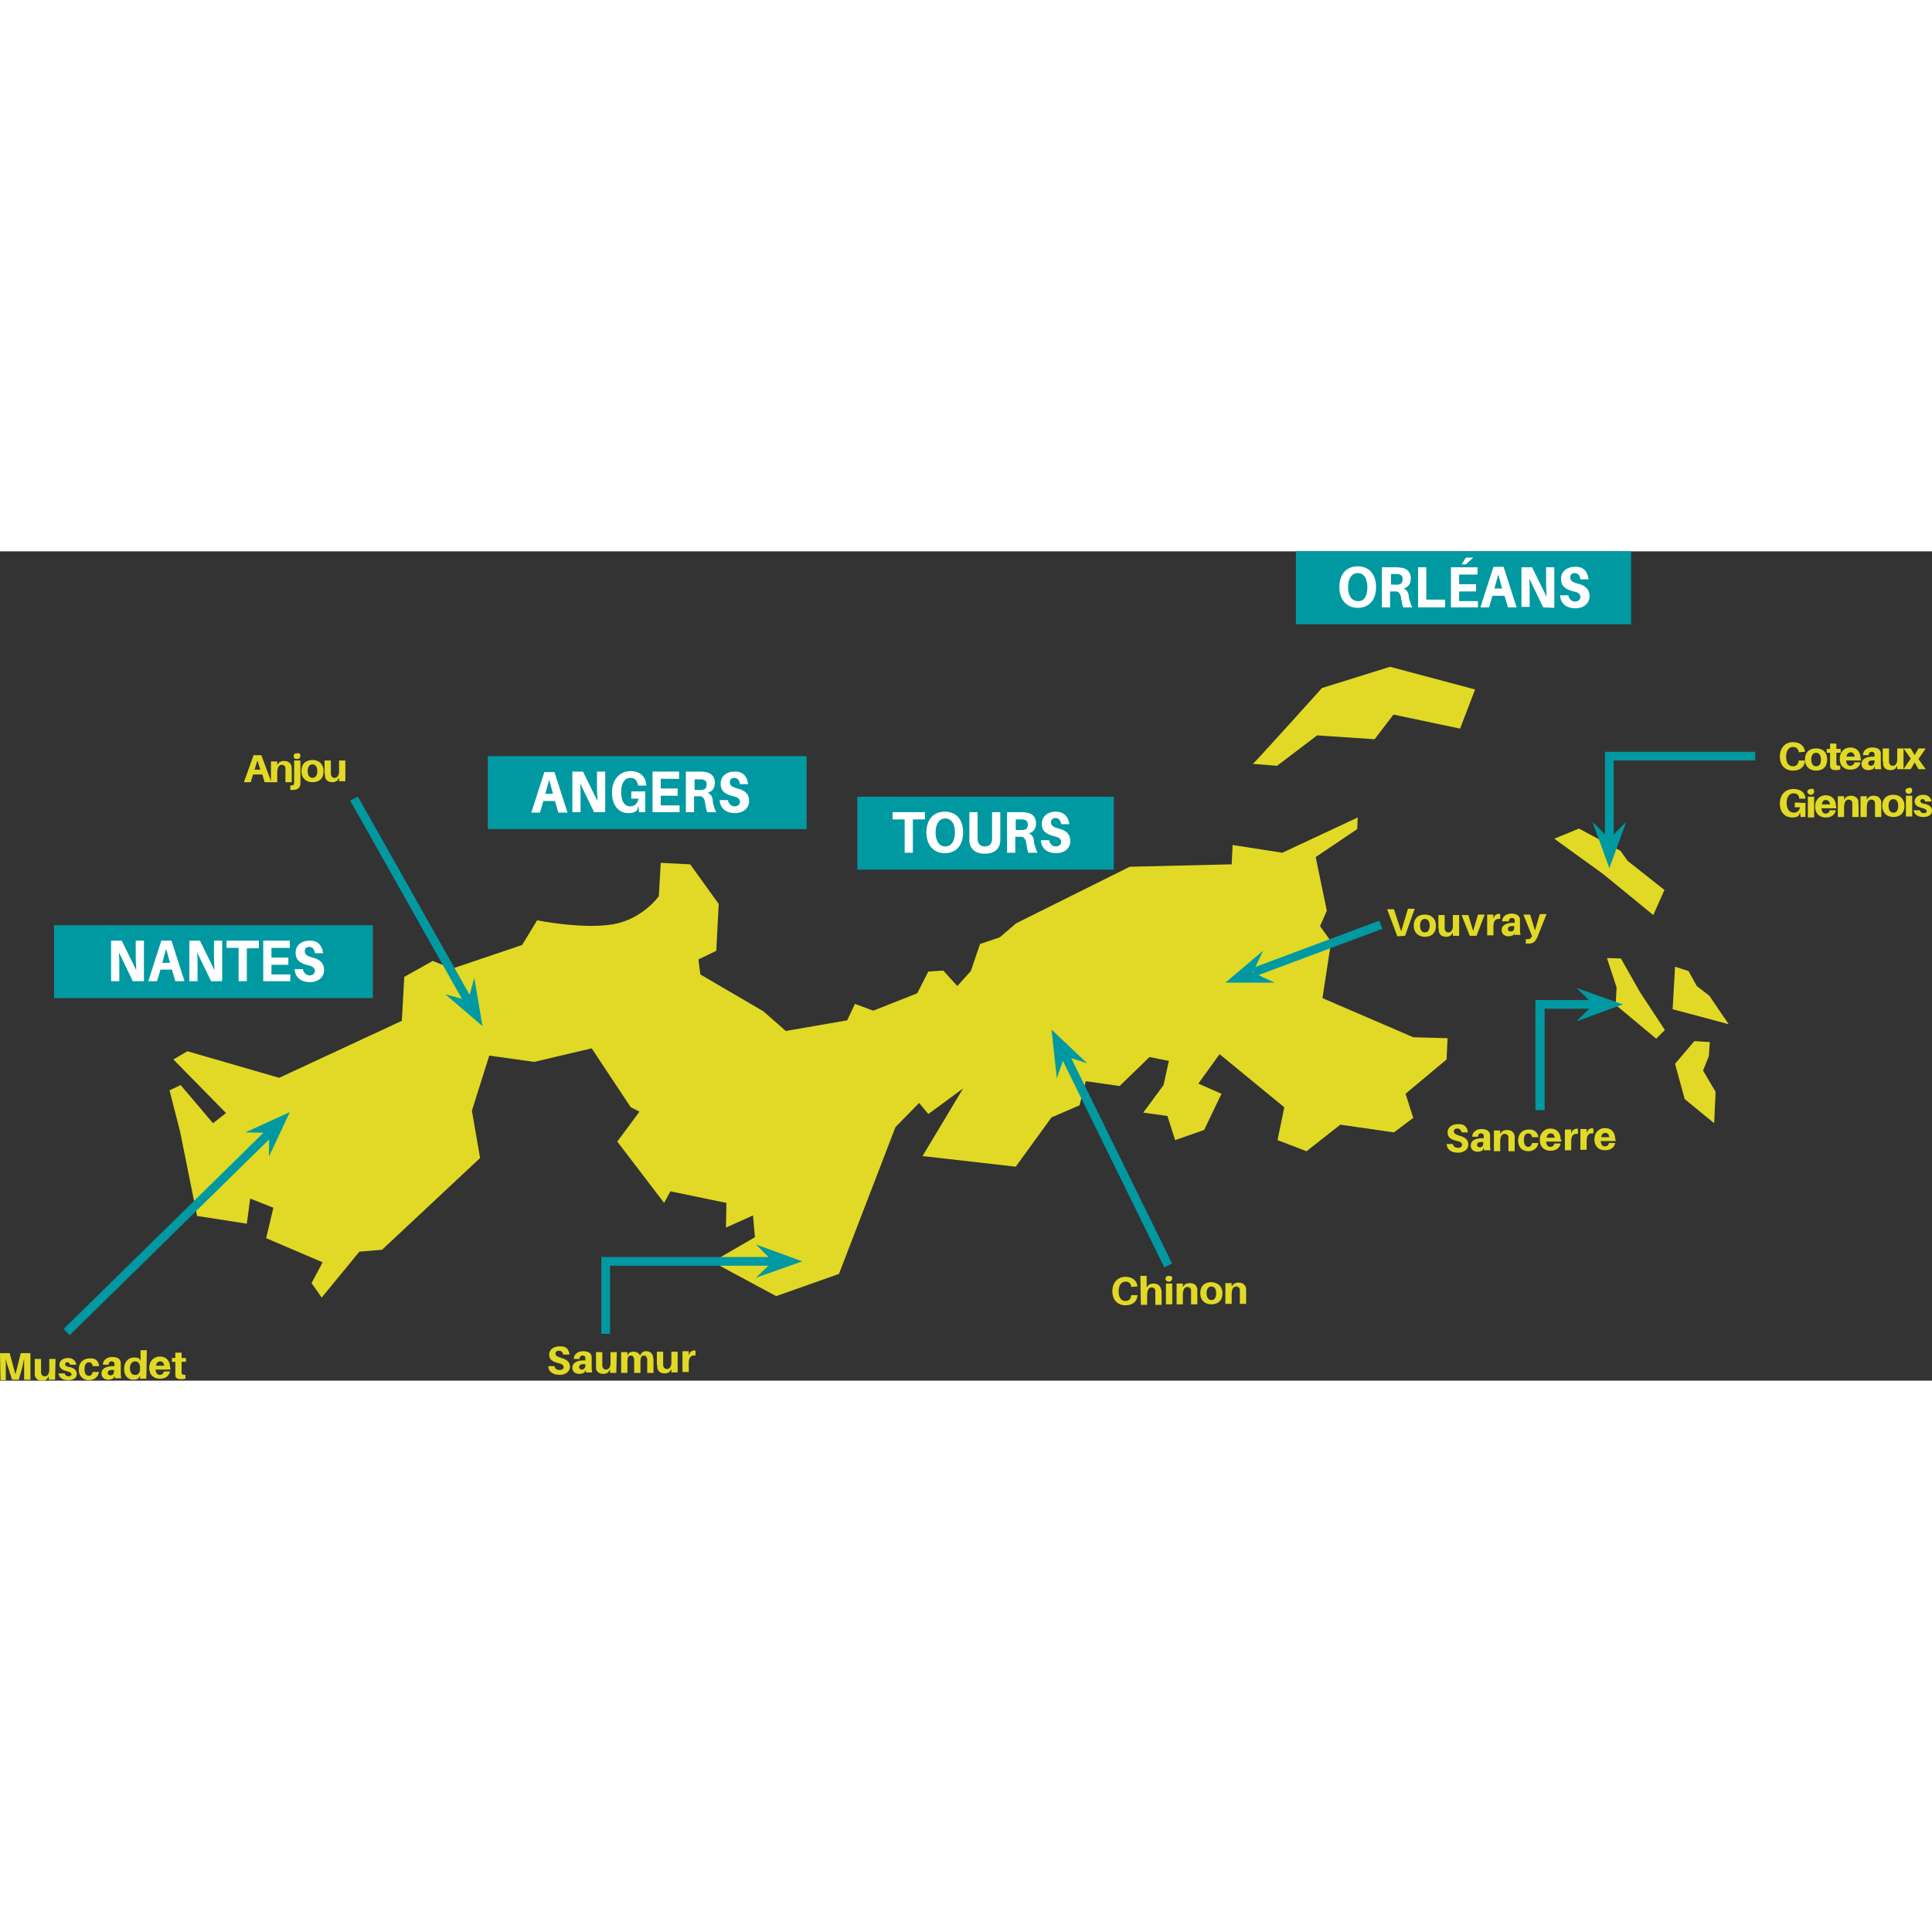 <?xml version="1.0" encoding="utf-8"?>
<!-- Generator: Adobe Illustrator 27.3.1, SVG Export Plug-In . SVG Version: 6.00 Build 0)  -->
<svg width="1200" height="1200" version="1.1" id="Calque_1" xmlns="http://www.w3.org/2000/svg" xmlns:xlink="http://www.w3.org/1999/xlink" x="0px" y="0px"
	 viewBox="0 0 1200 515.1" style="enable-background:new 0 0 1200 515.1;" xml:space="preserve">
<rect x="0" y="0" width="1200" height="515.1" fill="#333333" stroke="none"/>
<style type="text/css">
	.st0{fill:#E1D925;}
	.st1{fill:#0099A2;}
	.st2{fill:#FFFFFF;}
</style>
<g>
	<path class="st0" d="M1052.4,304.2l-12,14.1l6,21.9l18.3,15l0.9-19.5l-7.8-13.2l3.6-9l0.6-8.7L1052.4,304.2L1052.4,304.2z
		 M998.1,252.6l6,18.3l-0.6,10.8l25.2,21l5.4-5.4l-15.6-23.7l-11.7-20.7L998.1,252.6L998.1,252.6z M1040.4,258l-1.5,26.4l34.8,9.3
		l-12-17.7l-7.8-6l-5.1-9.3L1040.4,258L1040.4,258z M995.7,200.4l31.2,25.5l6.9-15.6l-22.8-18l-4.5-6.3l-25.8-13.8l-15.3,6.3
		L995.7,200.4L995.7,200.4z M793.2,133.2l24.9-18.9l35.7,2.4l11.7-15.3l41.4,8.7l9.3-24.3l-52.8-14.1l-42.3,13.2
		c0,0-40.5,45-42.9,47.1L793.2,133.2L793.2,133.2z M107.7,315.6l8.7-5.1l57,16.5l76.2-35.4l1.5-27.3l17.7-9.9l12,4.8l43.5-14.7
		l9.3-15.3c0,0,28.8,5.7,47.4,2.4c18.3-3.3,28.2-17.4,28.2-17.4l1.2-20.7l18.3,0.9l17.7,24.6l-1.5,29.1l-11.1,5.4l1.2,9.3l39,22.8
		l14.1,12.3l38.1-6.6l4.8-10.2l11.4,4.2l27.3-10.8l6.9-13.5l9.3-0.6l8.7,9.6l8.4-9.3l5.7-16.8l12.3-4.2l10.2-8.7l70.5-35.1l63.3-1.5
		l0.6-12l30.9,4.8l46.8-21.9l-0.3,7.2l-25.8,17.4l6.9,33.3l-4.2,9.6l6.9,9.6l-5.4,35.1l56.4,24.3l21.3,0.6l-0.6,13.2L873,336.9
		l4.8,15l-12,9l-33.3-4.8l-21,16.5l-18-6.9l4.2-20.4l-40.2-33l-13.2,18.3l14.4,6.3l-10.8,22.5l-18,6.3l-4.8-15l-15-2.1l12.6-17.1
		l3.3-15l-12-2.4l-18.6,18l-21-3l-3.9,15l-17.4,7.5l-22.2,30.6l-57.9-6.6l25.2-42l-21.6,15.9l-5.7-6.9l-14.7,15l-35.1,91.2l-39,13.8
		l-39.6-21.3l26.4-15.3l-1.2-13.5l-16.8,7.5l0.3-15.3l-34.8-7.2l-3.9,7.2l-29.1-38.1l13.8-18.6l-5.4-2.7l-24.3-36.6l-35.7,8.4
		l-27.9-3.9l-10.8,34.2l5.1,29.4l-60.9,57l-14.1,1.2l-23.4,28.5l-6.3-9l6.9-12.9l-35.1-15l4.5-18.9l-14.4-5.7l-2.1,15.6l-30.9-4.8
		l-10.5-52.2l-6.6-25.8l6.9-3.3l20.1,23.7l8.1-6.3L107.7,315.6L107.7,315.6z"/>
	<rect x="804.9" class="st1" width="208.2" height="45.3"/>
	<path class="st2" d="M854.7,22.2c0,7.8-4.2,12.9-11.4,12.9c-6.9,0-11.4-5.1-11.4-12.9s4.2-12.9,11.4-12.9
		C850.5,9.3,854.7,14.4,854.7,22.2z M849.3,22.2c0-5.7-2.4-8.7-6-8.7c-3.6,0-6,3.3-6,8.7s2.4,8.7,6,8.7
		C847.2,31.2,849.3,27.9,849.3,22.2z"/>
	<path class="st2" d="M877.2,34.8h-5.7c-0.6-1.8-0.9-3.3-1.2-5.4c-0.3-2.7-1.2-4.2-3-4.5c-0.6,0-1.2,0-1.8,0h-2.1v9.9h-5.1V9.9h8.7
		c1.2,0,2.1,0,3.3,0.3c3.3,0.3,6,2.4,6,6.6c0,3.3-1.5,5.4-4.5,6.3c2.4,0.9,3.3,3,3.3,6C876,31.5,876.3,33.3,877.2,34.8L877.2,34.8z
		 M866.4,20.7c0.6,0,1.2,0,1.8,0c1.8-0.3,3-0.9,3-3.3s-1.2-3-3-3.3c-0.6,0-0.9,0-1.8,0H864v6.6C864,20.7,866.4,20.7,866.4,20.7z"/>
	<path class="st2" d="M897.6,34.8h-16.8V9.9h5.1V30h11.7V34.8L897.6,34.8z"/>
	<path class="st2" d="M918,34.8h-16.8V9.9h16.5v4.5h-11.4v6h10.5v4.5h-10.5v6H918V34.8z M907.8,8.1l2.7-4.2h4.5l-4.5,4.2H907.8z"/>
	<path class="st2" d="M927,27.6l-2.1,7.2h-5.4l8.1-25.2h6.3l8.1,25.2h-5.4l-2.1-7.2L927,27.6L927,27.6z M928.2,23.1h4.8l-2.4-8.7
		L928.2,23.1L928.2,23.1z"/>
	<path class="st2" d="M958.5,34.8l-8.7-18c0.3,2.7,0.3,5.1,0.3,6.9v10.8H945V9.9h6.6l9,18.3c0-2.7-0.3-5.4-0.3-7.2V9.9h5.1v25.2
		L958.5,34.8L958.5,34.8z"/>
	<path class="st2" d="M986.7,17.4h-5.1c-0.3-2.4-1.5-3.9-3.6-3.9c-1.5,0-2.7,0.9-2.7,2.7s1.2,3,4.8,3.9c5.1,1.2,7.2,3.9,7.2,7.8
		c0,4.8-4.2,7.5-8.7,7.5c-5.4,0-9.3-2.7-9.6-8.1h5.1c0.6,2.7,2.4,3.9,4.2,3.9s3.3-1.2,3.3-2.7c0-1.8-0.9-3-4.2-3.6
		c-4.8-1.2-7.8-3-7.8-7.8s3.9-7.5,8.4-7.5C983.7,9.3,986.1,12.6,986.7,17.4z"/>
	<rect x="532.5" y="152.4" class="st1" width="159.3" height="45.3"/>
	<path class="st2" d="M567,166.5v20.7h-5.1v-20.7h-7.5V162h20.1v4.5H567L567,166.5z"/>
	<path class="st2" d="M598.2,174.6c0,7.8-4.2,12.9-11.4,12.9c-6.9,0-11.4-5.1-11.4-12.9c0-7.8,4.2-12.9,11.4-12.9
		S598.2,166.5,598.2,174.6z M593.1,174.6c0-5.7-2.4-8.7-6-8.7s-6,3.3-6,8.7s2.4,8.7,6,8.7C590.7,183.3,593.1,180.3,593.1,174.6z"/>
	<path class="st2" d="M621.3,176.7c0,1.2,0,1.8,0,3.3c-0.3,4.2-3,7.8-9.6,7.8c-6.6,0-9.3-3.6-9.6-7.8c0-1.2,0-2.1,0-3.3V162h5.1
		v15.3c0,0.6,0,1.2,0,1.8c0.3,2.7,1.8,4.2,4.5,4.2c2.7,0,4.2-1.5,4.5-4.2c0-0.6,0-0.9,0-1.8V162h5.1V176.7L621.3,176.7z"/>
	<path class="st2" d="M644.4,187.2h-5.7c-0.6-1.8-0.9-3.3-1.2-5.4c-0.3-2.7-1.2-4.2-3-4.5c-0.6,0-1.2,0-1.8,0h-2.1v9.9h-5.1V162h8.7
		c1.2,0,2.1,0,3.3,0.3c3.3,0.3,6,2.4,6,6.6c0,3.3-1.5,5.4-4.5,6.3c2.4,0.9,3.3,3,3.3,6C643.2,183.9,643.5,185.7,644.4,187.2
		L644.4,187.2z M633.6,173.1c0.6,0,1.2,0,1.8,0c1.8-0.3,3-0.9,3-3.3c0-2.4-1.2-3-3-3.3c-0.6,0-0.9,0-1.8,0h-2.7v6.6
		C630.9,173.1,633.6,173.1,633.6,173.1z"/>
	<path class="st2" d="M664.2,169.5h-5.1c-0.3-2.4-1.5-3.9-3.6-3.9c-1.5,0-2.7,0.9-2.7,2.7s1.2,3,4.8,3.9c5.1,1.2,7.2,3.9,7.2,7.8
		c0,4.8-4.2,7.5-8.7,7.5c-5.4,0-9.3-2.7-9.6-8.1h5.1c0.6,2.7,2.4,3.9,4.2,3.9s3.3-1.2,3.3-2.7s-0.9-3-4.2-3.6
		c-4.8-1.2-7.8-3-7.8-7.8c0-4.8,3.9-7.5,8.4-7.5C661.2,161.7,663.6,165,664.2,169.5z"/>
	<rect x="303" y="127.2" class="st1" width="198" height="45.3"/>
	<path class="st2" d="M337.5,155.1l-2.1,7.2H330l8.1-25.2h6.3l8.1,25.2h-5.7l-2.1-7.2H337.5L337.5,155.1z M338.7,150.6h4.8l-2.4-8.7
		L338.7,150.6L338.7,150.6z"/>
	<path class="st2" d="M369,162l-8.7-18c0.3,2.7,0.3,5.1,0.3,6.9V162h-5.1v-25.2h6.6l9,18.3c0-2.7-0.3-5.4-0.3-7.2v-11.1h5.1V162H369
		L369,162z"/>
	<path class="st2" d="M400.8,149.1V162h-3.9l-0.3-3.9l-0.9,2.7c-1.2,1.2-3,1.8-5.4,1.8c-6,0-10.2-4.8-10.2-12.9
		c0-8.1,5.1-13.2,11.4-13.2c6.3,0,9.6,3.6,9.9,8.7v0.3h-5.1v-0.3c-0.6-3-2.1-4.5-4.8-4.5c-3.3,0-5.7,3-5.7,8.7c0,6.3,2.4,9,5.7,9
		c2.7,0,4.5-1.8,5.1-4.8h-4.5v-4.5H400.8L400.8,149.1z"/>
	<path class="st2" d="M422.1,162h-16.8v-25.2h16.5v4.5h-11.4v6h10.5v4.5h-10.5v6h11.7L422.1,162L422.1,162z"/>
	<path class="st2" d="M444.9,162h-5.7c-0.6-1.8-0.9-3.3-1.2-5.4c-0.3-2.7-1.2-4.2-3-4.5c-0.6,0-1.2,0-1.8,0h-2.1v9.9H426v-25.2h8.7
		c1.2,0,2.1,0,3.3,0.3c3.3,0.3,6,2.4,6,6.6c0,3.3-1.5,5.4-4.5,6.3c2.4,0.9,3.3,3,3.3,6C443.4,158.7,444,160.5,444.9,162L444.9,162z
		 M434.1,148.2c0.6,0,1.2,0,1.8,0c1.8-0.3,3-0.9,3-3.3s-1.2-3-3-3.3c-0.6,0-0.9,0-1.8,0h-2.7v6.6
		C431.4,148.2,434.1,148.2,434.1,148.2z"/>
	<path class="st2" d="M464.7,144.6h-5.1c-0.3-2.4-1.5-3.9-3.6-3.9c-1.5,0-2.7,0.9-2.7,2.7s1.2,3,4.8,3.9c5.1,1.2,7.2,3.9,7.2,7.8
		c0,4.8-4.2,7.5-8.7,7.5c-5.4,0-9.3-2.7-9.6-8.1h5.1c0.6,2.7,2.4,3.9,4.2,3.9c1.8,0,3.3-1.2,3.3-2.7s-0.9-3-4.2-3.6
		c-4.8-1.2-7.8-3-7.8-7.8c0-4.8,3.9-7.5,8.4-7.5C461.7,136.5,464.1,140.1,464.7,144.6z"/>
	<rect x="33.6" y="232.2" class="st1" width="198" height="45.3"/>
	<path class="st2" d="M82.5,267l-8.7-18c0.3,2.7,0.3,5.1,0.3,6.9V267H69v-25.2h6.6l9,18.3c0-2.7-0.3-5.4-0.3-7.2v-11.1h5.1V267H82.5
		L82.5,267z"/>
	<path class="st2" d="M99.6,260.1l-2.1,6.9h-5.4l8.1-25.2h6.3l8.1,25.2h-5.7l-2.1-7.2h-7.2V260.1z M100.8,255.6h4.8l-2.4-8.7
		L100.8,255.6z"/>
	<path class="st2" d="M131.1,267l-8.7-18c0.3,2.7,0.3,5.1,0.3,6.9V267h-5.1v-25.2h6.6l9,18.3c0-2.7-0.3-5.4-0.3-7.2v-11.1h5.1V267
		H131.1L131.1,267z"/>
	<path class="st2" d="M153.3,246.6V267h-5.1v-20.7h-7.5v-4.5h20.1v4.5C160.8,246.6,153.3,246.6,153.3,246.6z"/>
	<path class="st2" d="M180.3,267h-16.8v-25.2H180v4.5h-11.4v6h10.5v4.5h-10.5v6h11.7L180.3,267L180.3,267z"/>
	<path class="st2" d="M200.7,249.6h-5.1c-0.3-2.4-1.5-3.9-3.6-3.9c-1.5,0-2.7,0.9-2.7,2.7c0,1.8,1.2,3,4.8,3.9
		c5.1,1.2,7.2,3.9,7.2,7.8c0,4.8-4.2,7.5-8.7,7.5c-5.4,0-9.3-2.7-9.6-8.1h5.1c0.6,2.7,2.4,3.9,4.2,3.9c1.8,0,3.3-1.2,3.3-2.7
		s-0.9-3-4.2-3.6c-4.8-1.2-7.8-3-7.8-7.8s3.9-7.5,8.4-7.5C197.7,241.5,200.1,245.1,200.7,249.6z"/>
	<path class="st0" d="M157.2,138.6l-1.5,4.8h-4.2l6-16.8h4.8l6.3,16.8h-4.2l-1.5-4.8H157.2L157.2,138.6z M158.1,135.6h3.6l-1.8-5.7
		L158.1,135.6z"/>
	<path class="st0" d="M181.2,135.9v7.5h-3.9v-6.9c0-0.6,0-1.2,0-1.8c0-1.2-0.9-2.1-2.4-2.1s-2.7,1.5-2.7,4.8v6h-3.9v-12.9h3.9v2.1
		l1.2-1.5c0.9-0.6,1.8-0.9,3-0.9c2.7,0,4.2,1.2,4.8,3.6C180.9,134.1,181.2,134.7,181.2,135.9L181.2,135.9z"/>
	<path class="st0" d="M186.6,143.1c0,0.6,0,1.2,0,1.5c-0.3,2.1-1.5,3.6-4.8,3.6c-0.6,0-0.9,0-1.5,0v-2.7c1.5,0,2.1-0.3,2.4-1.2
		c0-0.3,0-0.9,0-1.2v-13.2h3.9V143.1L186.6,143.1z M186.6,126.9c0,1.2-0.6,2.1-2.1,2.1s-2.1-0.6-2.1-1.8c0-1.2,0.6-1.8,2.1-1.8
		C185.7,125.1,186.6,125.7,186.6,126.9z"/>
	<path class="st0" d="M201,136.5c0,4.2-2.4,6.9-6.9,6.9c-4.2,0-6.9-2.7-6.9-6.9c0-4.2,2.4-6.9,6.9-6.9
		C198.3,129.6,201,132.3,201,136.5L201,136.5z M197.1,136.5c0-2.7-1.2-4.2-3-4.2s-3,1.5-3,4.2s1.2,4.2,3,4.2
		C195.9,140.7,197.1,139.2,197.1,136.5z"/>
	<path class="st0" d="M214.5,142.8h-3.9v-2.1l-1.2,1.8c-0.9,0.6-1.8,0.9-3,0.9c-2.7,0-4.2-1.5-4.5-3.3c0-0.6,0-1.5-0.3-2.4v-7.8h3.9
		v6.9c0,0.3,0,1.2,0,1.8c0.3,1.2,0.9,2.1,2.4,2.1s2.7-1.5,2.7-3.9v-6.9h3.9L214.5,142.8L214.5,142.8z"/>
	<path class="st0" d="M353.7,498.9h-3.9c-0.3-1.5-1.2-2.4-2.7-2.4c-1.2,0-2.1,0.6-2.1,1.8c0,1.2,0.9,1.8,3.6,2.7
		c3.6,0.9,5.4,2.7,5.4,5.4c0,3.3-3,5.1-6.3,5.1c-4.2,0-6.9-1.8-7.2-5.4h3.9c0.3,1.8,1.8,2.4,3.3,2.4s2.4-0.9,2.4-1.8s-0.9-2.1-3-2.4
		c-3.6-0.9-6-2.1-6-5.4s3-5.1,6.3-5.1C351.6,493.5,353.4,495.6,353.7,498.9L353.7,498.9z"/>
	<path class="st0" d="M363.6,508.5L363,510c-0.9,0.6-2.1,0.9-3.3,0.9c-2.1,0-4.2-1.2-4.2-3.9c0-2.7,2.4-4.5,7.2-4.5h0.9v-0.3
		c0-0.3,0-0.6,0-1.2c0-0.9-0.6-1.5-1.8-1.5s-1.8,0.9-1.8,2.1h-3.6c0-3,2.7-4.8,5.7-4.8c3.9,0,5.4,1.5,5.4,3.9c0,0.6,0,1.2,0,2.1v3.9
		c0,0.9,0,1.8,0.3,3.3h-3.9L363.6,508.5L363.6,508.5z M363.6,505.8v-0.9c-2.4-0.3-3.9,0.3-3.9,1.8c0,0.9,0.6,1.5,1.8,1.5
		C362.4,508.2,363.6,507.3,363.6,505.8L363.6,505.8z"/>
	<path class="st0" d="M382.8,510.3h-3.9v-2.1l-1.2,1.8c-0.9,0.6-1.8,0.9-3,0.9c-2.7,0-4.2-1.5-4.5-3.3c0-0.6,0-1.5,0-2.4v-7.8h3.9
		v6.9c0,0.3,0,1.2,0,1.8c0.3,1.2,0.9,2.1,2.4,2.1s2.7-1.5,2.7-3.9v-6.9h3.9L382.8,510.3L382.8,510.3z"/>
	<path class="st0" d="M405.9,502.5v7.8H402v-6.6c0-0.6,0-1.2,0-2.1c-0.3-1.2-0.9-2.1-2.1-2.1c-1.5,0-2.1,1.2-2.1,3.9v6.9h-3.9v-6.6
		c0-0.6,0-1.2,0-2.1c-0.3-1.2-0.9-2.1-2.1-2.1c-1.5,0-2.1,1.2-2.1,3.9v6.9h-3.9v-12.9h3.9v2.1l0.9-1.5c0.9-0.6,1.5-0.9,2.7-0.9
		c2.1,0,3.6,0.9,4.2,2.4l1.2-1.8c0.9-0.6,1.5-0.9,2.7-0.9c2.4,0,3.9,1.5,4.2,3.3C405.6,500.7,405.9,501.3,405.9,502.5L405.9,502.5z"
		/>
	<path class="st0" d="M420.9,510H417v-2.1l-1.2,1.8c-0.9,0.6-1.8,0.9-3,0.9c-2.7,0-4.2-1.5-4.5-3.3c0-0.6,0-1.5-0.3-2.4v-7.8h3.9
		v6.9c0,0.3,0,1.2,0,1.8c0.3,1.2,0.9,2.1,2.4,2.1s2.7-1.5,2.7-3.9v-6.9h3.9V510L420.9,510z"/>
	<path class="st0" d="M432,496.5v3c-3-0.3-4.2,1.2-4.2,4.8v5.4h-3.9v-12.9h3.9v2.4l0.9-1.8c0.6-0.6,1.5-0.9,2.4-1.2
		C431.4,496.5,431.7,496.5,432,496.5L432,496.5z"/>
	<path class="st0" d="M18.9,514.5H15V507c0-1.5,0-3.9,0-5.7c-0.3,1.8-0.9,3.9-1.2,5.7l-2.1,7.5H7.5L5.1,507
		c-0.6-1.5-1.2-3.9-1.5-5.4c0,1.8,0,3.9,0,5.7v7.5H0.3L0,498h6l3.6,13.2l3.3-13.2h6V514.5L18.9,514.5z"/>
	<path class="st0" d="M34.2,514.5h-3.9v-2.1l-1.2,1.8c-0.9,0.6-1.8,0.9-3,0.9c-2.7,0-4.2-1.5-4.5-3.3c0-0.6,0-1.5,0-2.4v-7.8h3.9
		v6.9c0,0.3,0,1.2,0,1.8c0.3,1.2,0.9,2.1,2.4,2.1s2.7-1.5,2.7-3.9v-6.9h3.9L34.2,514.5L34.2,514.5z"/>
	<path class="st0" d="M47.4,505.2h-3.9c-0.3-0.9-0.9-1.8-1.8-1.5c-0.9,0-1.2,0.6-1.2,1.2c0,0.9,0.6,1.5,3,1.8
		c2.4,0.6,4.2,1.8,4.2,4.2c0,2.7-2.4,3.9-5.4,3.9c-3.3,0-5.7-1.5-6-4.2h3.9c0.3,1.2,1.2,1.8,2.4,1.8c0.9,0,1.8-0.3,1.8-1.2
		c0-0.9-0.9-1.5-3.3-2.1s-4.2-1.8-4.2-3.9c0-2.4,2.1-4.2,5.4-4.2C45.3,501,47.1,502.8,47.4,505.2L47.4,505.2z"/>
	<path class="st0" d="M61.5,506.1h-3.9c-0.3-1.8-1.2-2.4-2.4-2.4c-1.5,0-2.7,1.2-2.7,4.2s1.2,4.2,2.7,4.2c1.2,0,2.1-0.9,2.4-2.4h3.9
		c-0.6,3.3-3,5.1-6.3,5.1c-3.6,0-6.3-2.4-6.3-6.6c0-4.5,3-6.9,6.6-6.9C59.1,500.7,61.5,503.1,61.5,506.1L61.5,506.1z"/>
	<path class="st0" d="M71.1,512.1l-0.6,1.5c-0.9,0.6-2.1,0.9-3.3,0.9c-2.1,0-4.2-1.2-4.2-3.9c0-2.7,2.4-4.5,7.2-4.5h0.9v-0.3
		c0-0.3,0-0.6,0-1.2c0-0.9-0.6-1.5-1.8-1.5s-1.8,0.9-1.8,2.1h-3.6c0-3,2.7-4.8,5.7-4.8c3.9,0,5.4,1.5,5.4,3.9c0,0.6,0,1.2,0,2.1v3.9
		c0,0.9,0,1.8,0.3,3.3h-3.9L71.1,512.1L71.1,512.1z M70.8,509.4v-0.9c-2.4-0.3-3.9,0.3-3.9,1.8c0,0.9,0.6,1.5,1.8,1.5
		C69.9,511.8,70.8,510.9,70.8,509.4L70.8,509.4z"/>
	<path class="st0" d="M90.9,513.9H87v-1.8l-0.9,1.5c-0.6,0.6-2.1,0.9-3.3,0.9c-3.6,0-5.7-2.7-5.7-6.6c0-4.8,2.7-7.2,6.3-7.2
		c1.2,0,2.4,0.3,3,0.6l0.9,1.5v-6.6h3.9L90.9,513.9L90.9,513.9z M87,507.6V507c0-2.7-1.5-3.9-3-3.9c-1.8,0-3.3,1.5-3.3,4.2
		c0,2.7,1.2,4.2,3,4.2C85.5,511.8,87,510.6,87,507.6z"/>
	<path class="st0" d="M105.9,508.2h-9.3c0.3,2.4,1.2,3.3,2.7,3.3c1.2,0,2.4-0.9,2.4-2.1h3.9c-0.6,3-3,4.5-6.3,4.5
		c-3.6,0-6.6-2.1-6.6-6.9c0-3.9,2.7-6.9,6.6-6.9c4.2,0,6.3,3,6.3,6.6C105.9,507.3,105.9,507.9,105.9,508.2L105.9,508.2z M96.9,505.8
		h5.1c-0.3-1.8-1.2-2.7-2.4-2.7C98.1,503.1,97.2,504,96.9,505.8L96.9,505.8z"/>
	<path class="st0" d="M112.8,508.8c0,0.3,0,0.9,0,1.2c0,1.2,0.6,1.5,2.4,1.5v2.4c-0.9,0-1.5,0.3-2.4,0.3c-3,0-3.9-0.9-3.9-2.7
		c0-0.6,0-1.2,0-2.1v-6h-2.1V501h2.1v-3.3h3.9v3.3h2.7v2.4h-2.7V508.8L112.8,508.8z"/>
	<path class="st0" d="M1121.1,124.5L1121.1,124.5l-3.9,0.3v-0.3c-0.3-1.8-1.5-3-3.6-3c-2.4,0-4.2,2.1-4.2,6c0,4.2,1.8,6,4.2,6
		c2.1,0,3.3-1.2,3.6-3.3v-0.3h3.9v0.3c-0.3,3.9-3.3,6-7.5,6c-4.5,0-8.1-3-8.1-8.7c0-5.7,3.6-9,8.1-9
		C1118.4,118.5,1120.8,121.2,1121.1,124.5L1121.1,124.5z"/>
	<path class="st0" d="M1134.9,129.3c0,4.2-2.4,6.9-6.9,6.9c-4.2,0-6.9-2.7-6.9-6.9c0-4.2,2.4-6.9,6.9-6.9S1134.9,125.1,1134.9,129.3
		L1134.9,129.3z M1131,129.3c0-2.7-1.2-4.2-3-4.2s-3,1.5-3,4.2c0,2.7,1.2,4.2,3,4.2C1130.1,133.5,1131,132,1131,129.3L1131,129.3z"
		/>
	<path class="st0" d="M1140.6,130.5c0,0.3,0,0.9,0,1.2c0,1.2,0.6,1.5,2.4,1.5v2.4c-0.9,0-1.5,0.3-2.4,0.3c-3,0-3.9-0.9-3.9-2.7
		c0-0.6,0-1.2,0-2.1v-6h-2.1v-2.4h2.1v-3.3h3.9v3.3h2.7v2.4h-2.7C1140.6,125.1,1140.6,130.5,1140.6,130.5z"/>
	<path class="st0" d="M1155.9,129.9h-9.3c0.3,2.4,1.2,3.3,2.7,3.3c1.2,0,2.4-0.9,2.4-2.1h3.9c-0.6,3-3,4.5-6.3,4.5
		c-3.6,0-6.6-2.1-6.6-6.9c0-3.9,2.7-6.9,6.6-6.9c4.2,0,6.3,3,6.3,6.6C1155.9,129,1155.9,129.6,1155.9,129.9L1155.9,129.9z
		 M1146.9,127.5h5.1c-0.3-1.8-1.2-2.7-2.4-2.7C1148.1,124.8,1147.2,125.7,1146.9,127.5L1146.9,127.5z"/>
	<path class="st0" d="M1164.3,133.5l-0.6,1.5c-0.9,0.6-2.1,0.9-3.3,0.9c-2.1,0-4.2-1.2-4.2-3.9c0-2.7,2.4-4.5,7.2-4.5h0.9v-0.3
		c0-0.3,0-0.6,0-1.2c0-0.9-0.6-1.5-1.8-1.5c-1.2,0-1.8,0.9-1.8,2.1h-3.6c0-3,2.7-4.8,5.7-4.8c3.9,0,5.4,1.5,5.4,3.9
		c0,0.6,0,1.2,0,2.1v4.2c0,0.9,0,1.8,0.3,3.3h-3.9L1164.3,133.5L1164.3,133.5z M1164.3,130.8v-0.9c-2.4-0.3-3.9,0.3-3.9,1.8
		c0,0.9,0.6,1.5,1.8,1.5C1163.1,133.2,1164.3,132.3,1164.3,130.8z"/>
	<path class="st0" d="M1182.3,135.3h-3.9v-2.1l-1.2,1.8c-0.9,0.6-1.8,0.9-3,0.9c-2.7,0-4.2-1.5-4.5-3.3c0-0.6,0-1.5-0.3-2.4v-7.8
		h3.9v6.9c0,0.3,0,1.2,0,1.8c0.3,1.2,0.9,2.1,2.4,2.1s2.7-1.5,2.7-3.9v-6.9h3.9C1182.3,122.4,1182.3,135.3,1182.3,135.3z"/>
	<path class="st0" d="M1196.1,135.3h-4.5l-2.4-4.2l-2.4,4.2h-4.5l4.5-6.6l-4.5-6.3h4.5l2.4,4.2l2.4-4.2h4.5l-4.5,6.6L1196.1,135.3
		L1196.1,135.3z"/>
	<path class="st0" d="M1121.4,156.3v8.7h-3l-0.3-2.7l-0.9,1.8c-0.9,0.9-2.1,1.2-3.9,1.2c-4.5,0-7.8-3-7.8-8.7s3.6-9,8.4-9
		c4.8,0,7.2,2.4,7.5,5.7v0.3h-3.9v-0.3c-0.3-2.1-1.5-3-3.6-3c-2.4,0-4.2,2.1-4.2,6c0,4.2,2.1,6,4.5,6c2.1,0,3.3-1.2,3.9-3.3h-3.3v-3
		L1121.4,156.3L1121.4,156.3z"/>
	<path class="st0" d="M1126.8,149.1c0,1.2-0.9,2.1-2.1,2.1c-1.2,0-2.1-0.9-2.1-1.8c0-1.2,0.9-1.8,2.1-1.8
		C1125.9,147,1126.8,147.9,1126.8,149.1L1126.8,149.1z M1122.9,165.3v-12.9h3.9v12.9H1122.9L1122.9,165.3z"/>
	<path class="st0" d="M1140.6,159.6h-9.3c0.3,2.4,1.2,3.3,2.7,3.3c1.2,0,2.4-0.9,2.4-2.1h3.9c-0.6,3-3,4.5-6.3,4.5
		c-3.6,0-6.6-2.1-6.6-6.9c0-3.9,2.7-6.9,6.6-6.9c4.2,0,6.3,3,6.3,6.6C1140.6,158.7,1140.6,159,1140.6,159.6L1140.6,159.6z
		 M1131.6,157.2h5.1c-0.3-1.8-1.2-2.7-2.4-2.7C1132.8,154.2,1131.9,155.1,1131.6,157.2L1131.6,157.2z"/>
	<path class="st0" d="M1154.4,157.5v7.5h-3.9v-6.9c0-0.6,0-1.2,0-1.8c0-1.2-0.9-2.1-2.4-2.1s-2.7,1.5-2.7,4.8v6h-3.9v-12.9h3.9v2.1
		l1.2-1.5c0.9-0.6,1.8-0.9,3-0.9c2.7,0,4.2,1.2,4.8,3.6C1154.1,155.7,1154.1,156.6,1154.4,157.5L1154.4,157.5z"/>
	<path class="st0" d="M1168.5,157.5v7.5h-3.9v-6.9c0-0.6,0-1.2,0-1.8c0-1.2-0.9-2.1-2.4-2.1s-2.7,1.5-2.7,4.8v6h-3.9v-12.9h3.9v2.1
		l1.2-1.5c0.9-0.6,1.8-0.9,3-0.9c2.7,0,4.2,1.2,4.8,3.6C1168.5,155.7,1168.5,156.3,1168.5,157.5L1168.5,157.5z"/>
	<path class="st0" d="M1182.9,158.1c0,4.2-2.4,6.9-6.9,6.9c-4.2,0-6.9-2.7-6.9-6.9c0-4.2,2.4-6.9,6.9-6.9S1182.9,154.2,1182.9,158.1
		L1182.9,158.1z M1179,158.1c0-2.7-1.2-4.2-3-4.2s-3,1.5-3,4.2c0,2.7,1.2,4.2,3,4.2C1178.1,162.3,1179,160.8,1179,158.1L1179,158.1z
		"/>
	<path class="st0" d="M1187.7,148.5c0,1.2-0.9,2.1-2.1,2.1s-2.1-0.9-2.1-1.8c0-1.2,0.9-1.8,2.1-1.8
		C1186.8,146.4,1187.7,147.3,1187.7,148.5L1187.7,148.5z M1183.8,164.7v-12.9h3.9v12.9H1183.8L1183.8,164.7z"/>
	<path class="st0" d="M1199.7,155.4h-3.9c-0.3-0.9-0.9-1.8-1.8-1.5c-0.9,0-1.2,0.6-1.2,1.2c0,0.9,0.6,1.5,3,1.8
		c2.4,0.6,4.2,1.8,4.2,4.2c0,2.7-2.4,3.9-5.4,3.9c-3.3,0-5.7-1.5-6-4.2h3.9c0.3,1.2,1.2,1.8,2.4,1.8c0.9,0,1.8-0.3,1.8-1.2
		c0-0.9-0.9-1.5-3.3-2.1c-2.4-0.6-4.2-1.8-4.2-3.9c0-2.4,2.1-4.2,5.4-4.2C1197.6,151.2,1199.4,153,1199.7,155.4L1199.7,155.4z"/>
	<path class="st0" d="M706.5,456.6L706.5,456.6l-3.9,0.3v-0.3c-0.3-2.1-1.5-3-3.6-3c-2.4,0-4.2,2.1-4.2,6c0,4.2,1.8,6,4.2,6
		c2.1,0,3.3-1.2,3.6-3.3V462h3.9v0.3c-0.3,3.9-3.3,6-7.5,6c-4.5,0-8.1-3-8.1-8.7c0-5.7,3.6-9,8.1-9
		C703.8,450.6,706.2,453.3,706.5,456.6L706.5,456.6z"/>
	<path class="st0" d="M721.5,460.5v7.5h-3.9v-6.9c0-0.6,0-1.2,0-1.8c0-1.2-0.9-2.1-2.4-2.1s-2.7,1.5-2.7,4.8v6h-3.9l-0.3-18h3.9v7.2
		l1.2-1.5c0.9-0.6,1.8-0.9,3-0.9c2.7,0,4.2,1.2,4.8,3.6C721.5,458.7,721.5,459.3,721.5,460.5L721.5,460.5z"/>
	<path class="st0" d="M728.1,451.5c0,1.2-0.9,2.1-2.1,2.1s-2.1-0.9-2.1-1.8c0-1.2,0.9-1.8,2.1-1.8S728.1,450.3,728.1,451.5
		L728.1,451.5z M724.2,467.7v-12.9h3.9v12.9H724.2L724.2,467.7z"/>
	<path class="st0" d="M743.7,460.2v7.5h-3.9v-6.9c0-0.6,0-1.2,0-1.8c0-1.2-0.9-2.1-2.4-2.1s-2.7,1.5-2.7,4.8v6h-3.9v-12.9h3.9v2.1
		l1.2-1.5c0.9-0.6,1.8-0.9,3-0.9c2.7,0,4.2,1.2,4.8,3.6C743.7,458.4,743.7,459.3,743.7,460.2L743.7,460.2z"/>
	<path class="st0" d="M759.3,460.8c0,4.2-2.4,6.9-6.9,6.9c-4.2,0-6.9-2.7-6.9-6.9c0-4.2,2.4-6.9,6.9-6.9
		C756.9,454.2,759.3,456.9,759.3,460.8L759.3,460.8z M755.4,460.8c0-2.7-1.2-4.2-3-4.2c-1.8,0-3,1.5-3,4.2s1.2,4.2,3,4.2
		C754.2,465.3,755.4,463.5,755.4,460.8L755.4,460.8z"/>
	<path class="st0" d="M774,459.9v7.5h-3.9v-6.9c0-0.6,0-1.2,0-1.8c0-1.2-0.9-2.1-2.4-2.1c-1.5,0-2.7,1.5-2.7,4.8v6h-3.9v-12.9h3.9
		v2.1l1.2-1.5c0.9-0.6,1.8-0.9,3-0.9c2.7,0,4.2,1.2,4.8,3.6C774,458.1,774,459,774,459.9L774,459.9z"/>
	<path class="st0" d="M867.9,239.1l-6.3-16.8h4.2l4.5,13.8l4.2-14.1h4.2l-6,16.8L867.9,239.1L867.9,239.1z"/>
	<path class="st0" d="M891.9,232.5c0,4.2-2.4,6.9-6.9,6.9c-4.2,0-6.9-2.7-6.9-6.9s2.4-6.9,6.9-6.9
		C889.2,225.6,891.9,228.3,891.9,232.5L891.9,232.5z M888,232.5c0-2.7-1.2-4.2-3-4.2s-3,1.5-3,4.2s1.2,4.2,3,4.2
		S888,235.2,888,232.5L888,232.5z"/>
	<path class="st0" d="M906.3,238.8h-3.9v-2.1l-1.2,1.8c-0.9,0.6-1.8,0.9-3,0.9c-2.7,0-4.2-1.5-4.5-3.3c0-0.6,0-1.5-0.3-2.4v-7.8h3.9
		v6.9c0,0.3,0,1.2,0,1.8c0.3,1.2,0.9,2.1,2.4,2.1s2.7-1.5,2.7-3.9v-6.9h3.9L906.3,238.8z"/>
	<path class="st0" d="M917.1,238.8h-4.2l-5.1-12.9h4.2l3,9.9l3-10.2h4.2L917.1,238.8L917.1,238.8z"/>
	<path class="st0" d="M931.8,225.3v3c-3-0.3-4.2,1.2-4.2,4.8v5.4h-3.9v-12.9h3.9v2.4l0.9-1.8c0.6-0.6,1.5-0.9,2.4-1.2
		C931.2,225.3,931.5,225.3,931.8,225.3L931.8,225.3z"/>
	<path class="st0" d="M940.8,236.7l-0.6,1.5c-0.9,0.6-2.1,0.9-3.3,0.9c-2.1,0-4.2-1.2-4.2-3.9c0-2.7,2.4-4.5,7.2-4.5h0.9v-0.3
		c0-0.3,0-0.6,0-1.2c0-0.9-0.6-1.5-1.8-1.5c-1.2,0-1.8,0.9-1.8,2.1H933c0-3,2.7-4.8,5.7-4.8c3.9,0,5.4,1.8,5.4,3.9
		c0,0.6,0,1.2,0,2.1v3.9c0,0.9,0,1.8,0.3,3.3h-3.9L940.8,236.7L940.8,236.7z M940.5,233.7v-0.9c-2.4-0.3-3.9,0.3-3.9,1.8
		c0,0.9,0.6,1.5,1.8,1.5C939.6,236.1,940.5,235.5,940.5,233.7z"/>
	<path class="st0" d="M955.2,238.8c-1.5,3.9-3,4.8-5.7,4.8c-0.6,0-1.2,0-1.8,0v-2.7c0.3,0,0.6,0,1.2,0c1.2,0,1.8-0.3,2.4-1.5
		l0.3-0.3l-5.4-13.5h4.2l3,9.9l3-10.2h4.2L955.2,238.8L955.2,238.8z"/>
	<path class="st0" d="M911.7,360.9h-3.9c-0.3-1.5-1.2-2.4-2.7-2.4c-1.2,0-2.1,0.6-2.1,1.8s0.9,1.8,3.6,2.7c3.6,0.9,5.4,2.7,5.4,5.4
		c0,3.3-3,5.1-6.3,5.1c-4.2,0-6.9-1.8-7.2-5.4h3.9c0.3,1.8,1.8,2.4,3.3,2.4s2.4-0.9,2.4-1.8c0-1.2-0.9-2.1-3-2.4
		c-3.6-0.9-6-2.1-6-5.4s3-5.1,6.3-5.1C909.6,355.5,911.4,357.6,911.7,360.9z"/>
	<path class="st0" d="M921.3,370.5L921,372c-0.9,0.6-2.1,0.9-3.3,0.9c-2.1,0-4.2-1.2-4.2-3.9s2.4-4.5,7.2-4.5h0.9v-0.3
		c0-0.3,0-0.6,0-1.2c0-0.9-0.6-1.5-1.8-1.5s-1.8,0.9-1.8,2.1h-3.6c0-3,2.7-4.8,5.7-4.8c3.9,0,5.4,1.8,5.4,3.9c0,0.6,0,1.2,0,2.1v3.9
		c0,0.9,0,1.8,0.3,3.3h-3.9L921.3,370.5L921.3,370.5z M921.3,367.8v-0.9c-2.4-0.3-3.9,0.3-3.9,1.8c0,0.9,0.6,1.5,1.8,1.5
		C920.4,370.2,921.3,369.3,921.3,367.8L921.3,367.8z"/>
	<path class="st0" d="M940.8,365.1v7.5h-3.9v-6.9c0-0.6,0-1.2,0-1.8c0-1.2-0.9-2.1-2.4-2.1s-2.7,1.5-2.7,4.8v6h-3.9v-12.9h3.9v2.1
		l1.2-1.5c0.9-0.6,1.8-0.9,3-0.9c2.7,0,4.2,1.2,4.8,3.6C940.8,363.3,940.8,363.9,940.8,365.1L940.8,365.1z"/>
	<path class="st0" d="M955.5,363.9h-3.9c-0.3-1.8-1.2-2.4-2.4-2.4c-1.5,0-2.7,1.2-2.7,4.2s1.2,4.2,2.7,4.2c1.2,0,2.1-0.9,2.4-2.4
		h3.9c-0.6,3.3-3,5.1-6.3,5.1c-3.6,0-6.3-2.4-6.3-6.6c0-4.5,3-6.9,6.6-6.9C953.1,358.8,955.2,361.2,955.5,363.9L955.5,363.9z"/>
	<path class="st0" d="M969.6,366.6h-9.3c0.3,2.4,1.2,3.3,2.7,3.3c1.2,0,2.4-0.9,2.4-2.1h3.9c-0.6,3-3,4.5-6.3,4.5
		c-3.6,0-6.6-2.1-6.6-6.9c0-3.9,2.7-6.9,6.6-6.9c4.2,0,6.3,3,6.3,6.6C969.9,365.7,969.9,366,969.6,366.6L969.6,366.6z M960.6,364.2
		h5.1c-0.3-1.8-1.2-2.7-2.4-2.7C961.8,361.5,960.9,362.4,960.6,364.2L960.6,364.2z"/>
	<path class="st0" d="M980.1,358.8v3c-3-0.3-4.2,1.2-4.2,4.8v5.4H972v-12.9h3.9v2.4l0.9-1.8c0.6-0.6,1.5-0.9,2.4-1.2
		C979.5,358.5,979.8,358.8,980.1,358.8L980.1,358.8z"/>
	<path class="st0" d="M989.7,358.5v3c-3-0.3-4.2,1.2-4.2,4.8v5.4h-3.9v-12.9h3.9v2.4l0.9-1.8c0.6-0.6,1.5-0.9,2.4-1.2
		C989.1,358.5,989.4,358.5,989.7,358.5L989.7,358.5z"/>
	<path class="st0" d="M1003.5,366.3h-9.3c0.3,2.4,1.2,3.3,2.7,3.3c1.2,0,2.4-0.9,2.4-2.1h3.9c-0.6,3-3,4.5-6.3,4.5
		c-3.6,0-6.6-2.1-6.6-6.9c0-3.9,2.7-6.9,6.6-6.9c4.2,0,6.3,3,6.3,6.6C1003.5,365.4,1003.5,365.7,1003.5,366.3L1003.5,366.3z
		 M994.5,363.9h5.1c-0.3-1.8-1.2-2.7-2.4-2.7C995.7,361.2,994.8,362.1,994.5,363.9L994.5,363.9z"/>
	<polygon class="st1" points="1002.3,178.5 996.9,178.5 996.9,124.5 1090.2,124.5 1090.2,129.9 1002.3,129.9 	"/>
	<polygon class="st1" points="999.6,196.8 1010.1,168 999.6,178.5 989.1,168 	"/>
	
		<rect x="775.8" y="244.2" transform="matrix(0.937 -0.35 0.35 0.937 -34.686 301.621)" class="st1" width="84.3" height="5.4"/>
	<polygon class="st1" points="761.1,267.9 791.7,267.9 778.2,261.6 784.5,248.1 	"/>
	<polygon class="st1" points="959.4,347.1 953.7,347.1 953.7,278.7 989.7,278.7 989.7,284.1 959.4,284.1 	"/>
	<polygon class="st1" points="1008,281.4 979.2,271.2 989.7,281.4 979.2,291.9 	"/>
	
		<rect x="690.6" y="305.9" transform="matrix(0.898 -0.441 0.441 0.898 -95.81 344.435)" class="st1" width="5.4" height="144.9"/>
	<polygon class="st1" points="653.1,297 656.4,327.3 661.2,313.5 675.3,318 	"/>
	<polygon class="st1" points="378.9,486 373.5,486 373.5,438.3 480,438.3 480,443.7 378.9,443.7 	"/>
	<polygon class="st1" points="498.3,441 469.5,430.5 480,441 469.5,451.2 	"/>
	
		<rect x="16" y="420.4" transform="matrix(0.714 -0.701 0.701 0.714 -266.619 194.047)" class="st1" width="176.1" height="5.4"/>
	<polygon class="st1" points="180,348.3 152.4,360.9 167.1,361.2 167.1,375.9 	"/>
	
		<rect x="252.6" y="144.3" transform="matrix(0.871 -0.491 0.491 0.871 -73.316 153.258)" class="st1" width="5.4" height="144"/>
	<polygon class="st1" points="299.7,294.9 294.6,264.9 290.7,279 276.6,275.1 	"/>
</g>
</svg>
